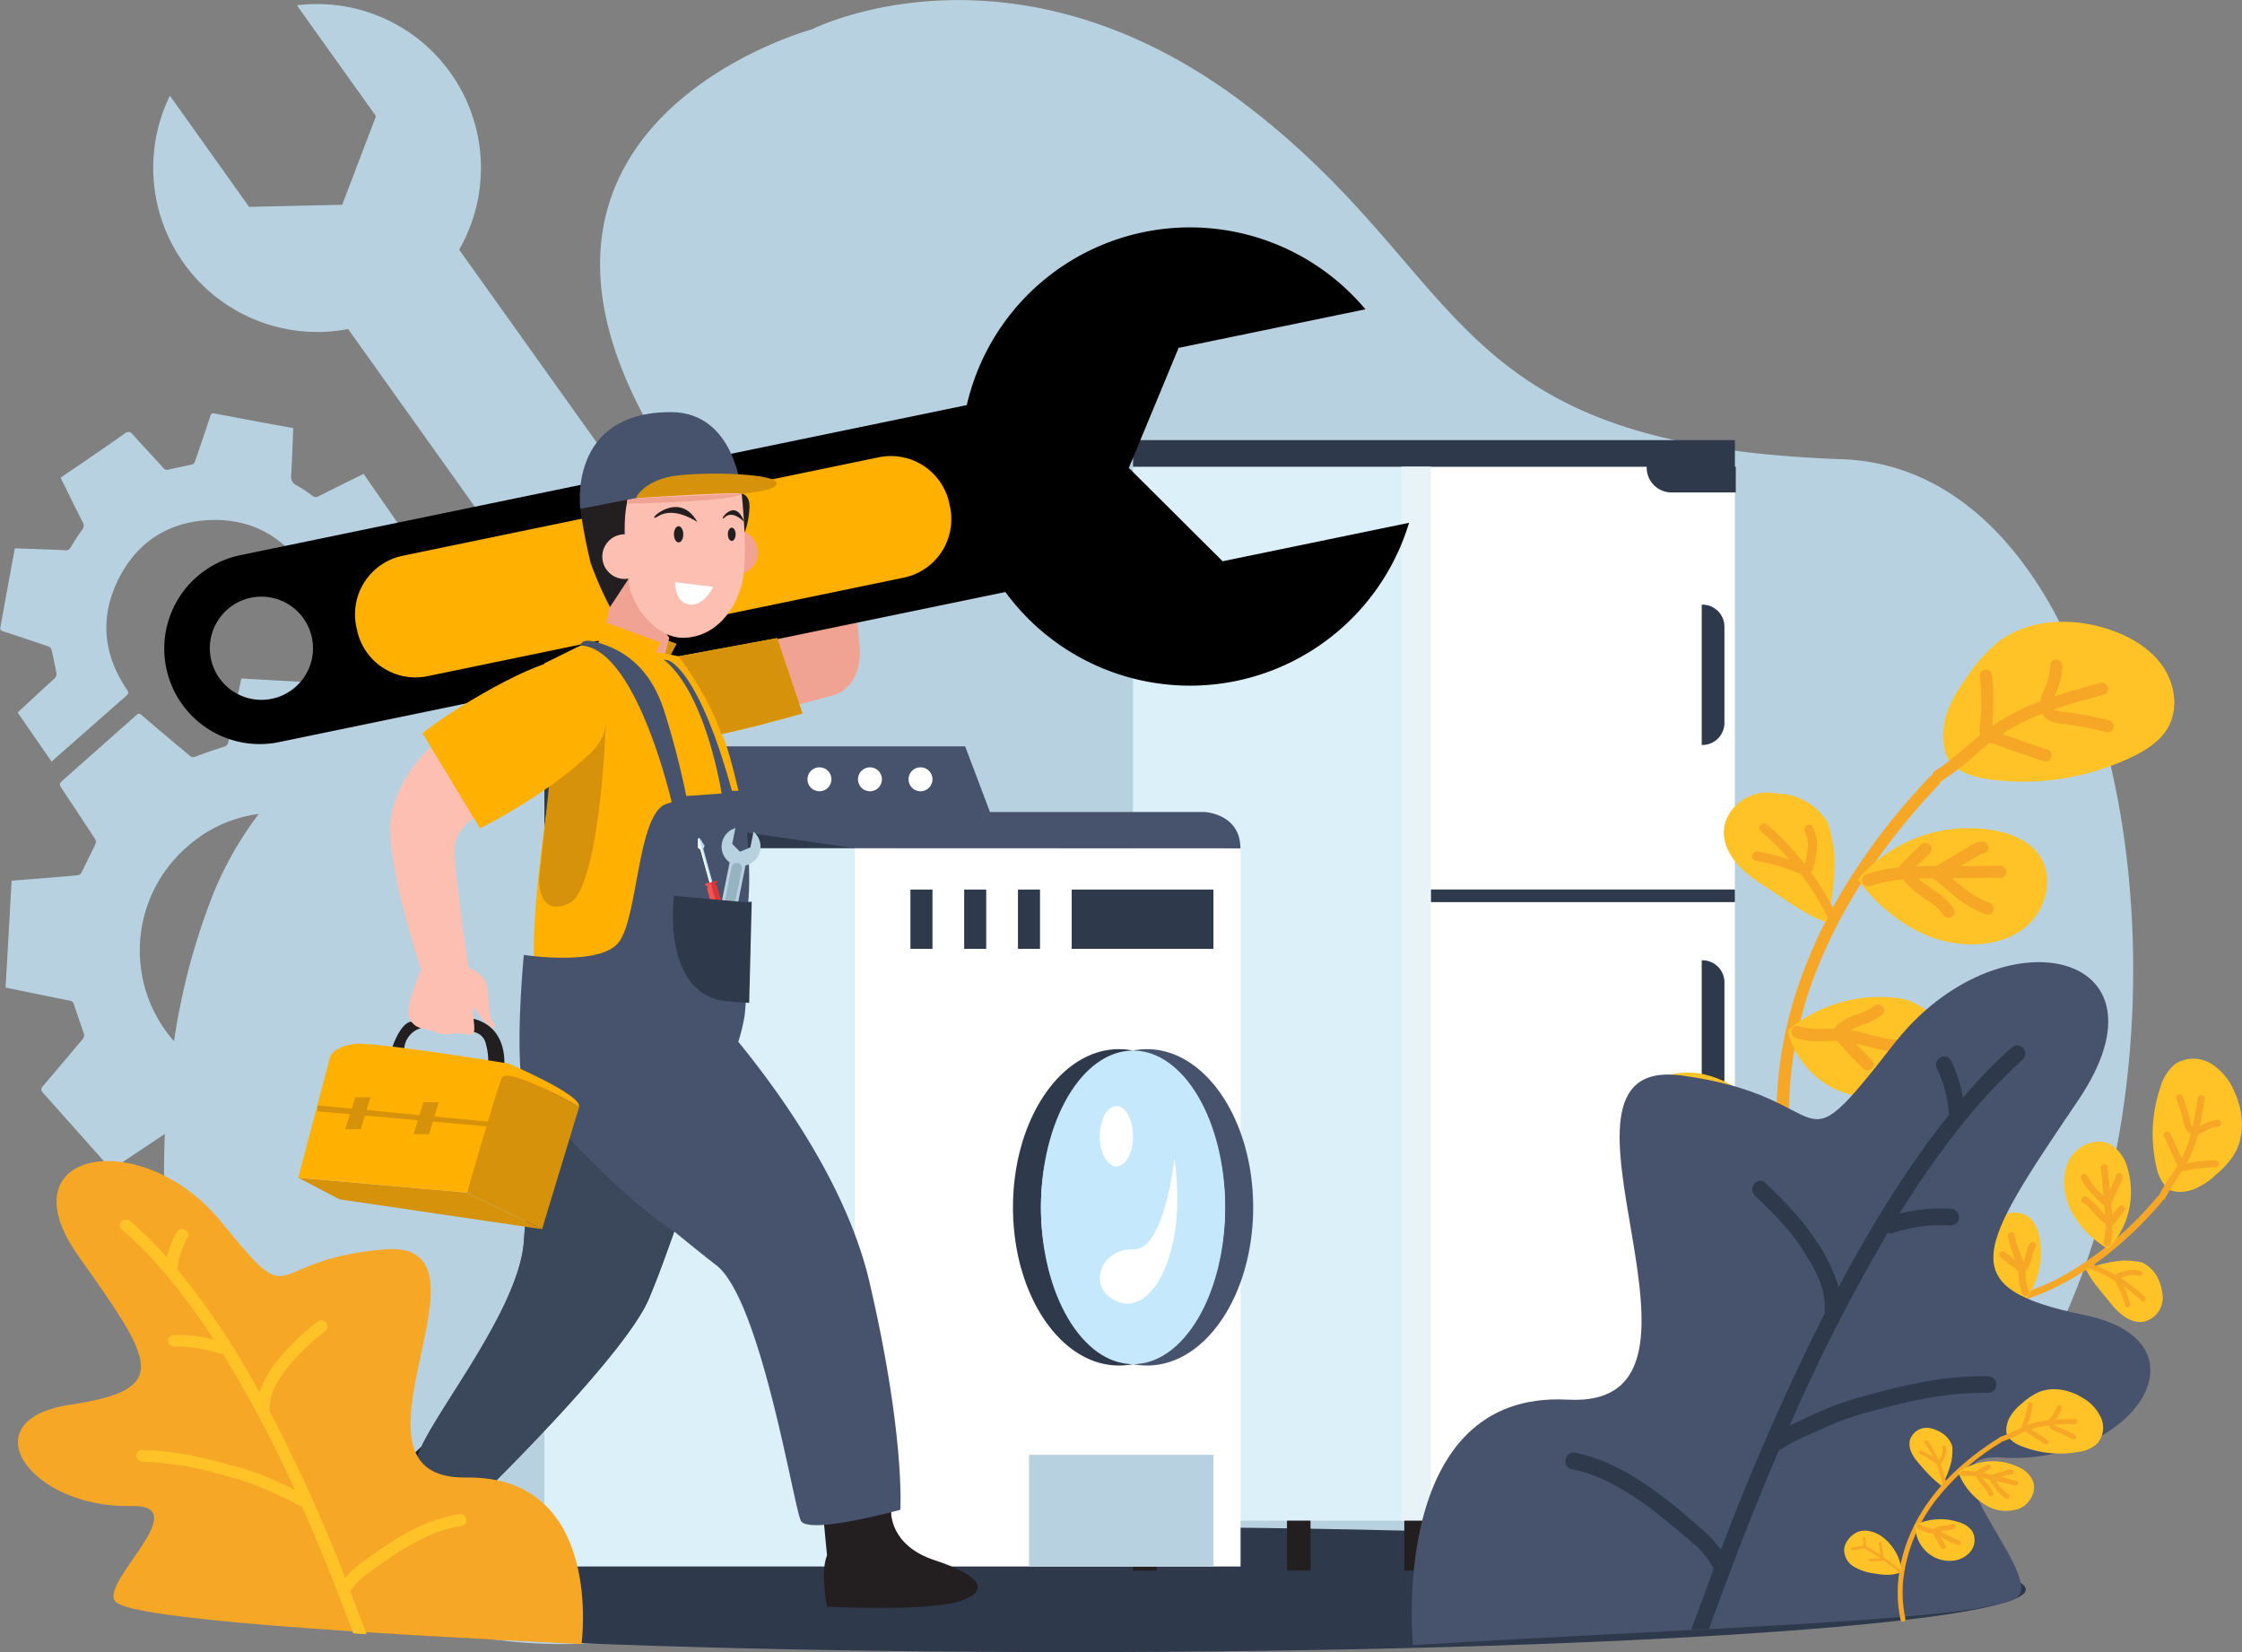 <svg xmlns="http://www.w3.org/2000/svg" id="OBJECTS" viewBox="0 0 478.06 352.25"><rect x="0" y="0" width="478.06" height="352.25" fill="#808080" stroke="none"/><defs><style>.cls-1{fill:#b8d1e0}.cls-2{fill:#2e394c}.cls-3{fill:#fff}.cls-4{fill:#dcf0f9}.cls-6{fill:#231f20}.cls-7{fill:#47536d}.cls-9{fill:#f1a393}.cls-10{fill:#ffb000}.cls-11{fill:#d6920b}.cls-12{fill:#fdbfb1}.cls-13{fill:#f7a726}.cls-19{fill:#ffc327}</style></defs><path class="cls-1" d="M392.7 97.91c-85.25-3-78.47-38.41-126.94-75.48-49.75-38-92.65-16.17-92.65-16.17s-77.57 21-29.37 93.2c6.2 9.29 6.1 15.67 1.93 20.72L97.9 53.23a34.95 34.95 0 0 0-34.6-52.1l16.87 23.64-7.2 18.89-19.92.45v-.09L36.23 20.4a35 35 0 0 0 38 49.76l45.64 64-1.79.68-3.42-.61c-.24.74-.48 1.45-.72 2.17-3.81 1.44-7.77 3-11.79 4.61l-3-3.25-9.81 6.82 2.1-11.38c-3.45-1.15-6.82-2.26-10.17-3.42a1.34 1.34 0 0 1-.8-.76c-.42-1.65-.77-3.32-1.09-5a1.18 1.18 0 0 1 .26-.91c2.06-1.93 4.14-3.84 6.22-5.74.61-.56 1.24-1.1 1.86-1.65l-10.19-14.68c-3.3 1.63-6.51 3.2-9.69 4.82a1 1 0 0 1-1.14-.09 30 30 0 0 0-3.41-2.26 2 2 0 0 1-1.2-2.24c.2-3.31.3-6.64.43-10-5.64-1-11.24-2.07-16.84-3.12-.51-.09-.67.08-.83.53q-1.62 4.94-3.32 9.84a.87.87 0 0 1-.53.5c-1.65.39-3.33.7-5 1.1a1 1 0 0 1-1.15-.33c-2.16-2.38-4.37-4.71-6.51-7.11-.6-.68-1-.76-1.78-.23-3 2.16-6.14 4.27-9.22 6.39l-4.41 3c.12.27.21.47.31.66 1.46 2.95 2.9 5.91 4.4 8.84a1.37 1.37 0 0 1-.14 1.64 56 56 0 0 0-2.47 3.78 1 1 0 0 1-1.07.57c-1.78-.1-3.57-.16-5.36-.23l-5.41-.19c-.05.19-.08.29-.1.4q-1.52 8.2-3 16.39c-.12.6.12.76.62.92q4.86 1.59 9.69 3.24a1.08 1.08 0 0 1 .58.66c.39 1.66.75 3.32 1.06 5a1.28 1.28 0 0 1-.28 1c-.75.76-1.57 1.44-2.35 2.16-1.87 1.72-3.72 3.45-5.65 5.24L11 162.38l3.53-3.12q6.19-5.46 12.39-10.9c.5-.44.55-.72.16-1.29-5.28-7.81-5.87-16-1.45-24.31 4.06-7.56 10.73-11.59 19.32-11.88s15.53 3.5 20.25 10.77a21.85 21.85 0 0 1 3 16.64c-.16.83-.37 1.66-.55 2.48l10.81.72c.25 2.94.5 5.8.74 8.72l3.41.14q-3.88 2.22-7.64 4.76c-.05-.67-.1-1.34-.16-2-.19-2.39-.4-4.78-.61-7.18l-22.73-1.26c0 .08-.07.23-.11.4-.89 4.38-1.8 8.75-2.68 13.14a1.12 1.12 0 0 1-.89 1q-3.11 1-6.17 2.12a1 1 0 0 1-1.18-.22q-5.22-4.34-10.34-8.72c-.37-.31-.59-.25-.92 0L13.7 166.1c-1.2 1.07-1.18 1.05-.3 2.37q3.48 5.22 6.9 10.48a1.17 1.17 0 0 1 .08.95c-1 2.08-2 4.13-3 6.17a1.16 1.16 0 0 1-.78.55c-2.86.27-5.73.5-8.6.73l-5.52.43c-.43 7.64-.86 15.19-1.29 22.78a3 3 0 0 0 .35.08q6.65 1.36 13.3 2.71a1.06 1.06 0 0 1 .94.86c.68 2.09 1.44 4.16 2.12 6.25a1.24 1.24 0 0 1-.2 1q-4.18 5-8.45 10c-.53.61-.64 1 0 1.64 4 4.46 8 9 12 13.46.81.92 1.62 1.84 2.47 2.79.39-.24.75-.45 1.09-.68l10.34-6.9C32.7 298.36 56.7 364.4 146.17 348c85.84-15.74 115.54-12 224.67-14.72S477.97 100.91 392.7 97.91M36.54 221.35a29.28 29.28 0 0 1 3.28-40.73 28.35 28.35 0 0 1 15.36-7.07 74.4 74.4 0 0 0-9.59 16.73 141.5 141.5 0 0 0-8.48 31.73Z"/><path class="cls-2" d="M431.97 338.89c0 7.38-91.19 13.36-203.69 13.36s-203.7-6-203.7-13.36 91.2-13.37 203.7-13.37 203.69 5.99 203.69 13.37"/><path class="cls-3" d="M298.78 99.51h71.15v224.72h-71.15z"/><path class="cls-4" d="M241.6 99.51h57.18v224.72H241.6z"/><path class="cls-2" d="M351.12 99.51h19V105h-13.7a5.3 5.3 0 0 1-5.3-5.3zM241.6 93.84h128.33v5.67H241.6z"/><path style="fill:#e7f3f7" d="M298.78 99.51h6.35v224.72h-6.35z"/><path class="cls-2" d="M305.13 189.66h64.8v2.69h-64.8zm57.68-60.74h.19a4.7 4.7 0 0 1 4.7 4.7v20.52a4.7 4.7 0 0 1-4.7 4.7h-.14v-29.92zm0 75.83h.19a4.7 4.7 0 0 1 4.7 4.7V230a4.7 4.7 0 0 1-4.7 4.7h-.14v-29.95z"/><path class="cls-6" d="M241.6 324.23h5.02v10.64h-5.02zm32.82 0h5.02v10.64h-5.02zm25.02 0h5.02v10.64h-5.02zm63.28 0h5.02v10.64h-5.02z"/><path class="cls-3" d="M182.22 180.85h82.31V334h-82.31z"/><path class="cls-4" d="M116.08 180.85h66.14V334h-66.14z"/><path class="cls-2" d="M116.08 180.85V159.1l11.51 14.4h50.11s4.52 2.65 4.52 7.35Z"/><path class="cls-7" d="m182.22 180.85-55.18-8-11-13.71h89.76l5.29 14h45.85s7.55.39 7.55 7.74"/><path class="cls-2" d="M221.96 257.43c0-17.13 8.56-31.27 19.64-33.43a15.4 15.4 0 0 0-3-.3c-12.48 0-22.6 15.1-22.6 33.73s10.12 33.72 22.6 33.72a15.4 15.4 0 0 0 3-.29c-11.08-2.17-19.64-16.31-19.64-33.43"/><path class="cls-7" d="M244.56 223.7a15.4 15.4 0 0 0-3 .3c11.08 2.16 19.64 16.3 19.64 33.43s-8.5 31.26-19.6 33.43a15.4 15.4 0 0 0 3 .29c12.49 0 22.61-15.1 22.61-33.72s-10.16-33.73-22.65-33.73"/><ellipse cx="241.6" cy="257.43" rx="19.64" ry="33.43" style="fill:#c5e8fc"/><path class="cls-3" d="M250.42 246.99s-2.06 19.7-8.82 19.4-10.29 8.23-3.23 11.17 14.94-10 12.05-30.57m-8.82-4.73c0 3.55-1.59 6.44-3.55 6.44s-3.55-2.89-3.55-6.44 1.59-6.44 3.55-6.44 3.55 2.88 3.55 6.44"/><path class="cls-2" d="M194.13 189.67h4.7v12.64h-4.7zm11.46 0h4.7v12.64h-4.7zm11.47 0h4.7v12.64h-4.7zm11.46 0h30.22v12.64h-30.22z"/><path class="cls-3" d="M198.83 166.15a2.55 2.55 0 1 1-2.54-2.54 2.55 2.55 0 0 1 2.54 2.54m-10.78 0a2.55 2.55 0 1 1-2.54-2.54 2.55 2.55 0 0 1 2.54 2.54m-10.77 0a2.55 2.55 0 1 1-2.55-2.54 2.55 2.55 0 0 1 2.55 2.54m-40.02 0a2.55 2.55 0 1 1-2.54-2.54 2.55 2.55 0 0 1 2.54 2.54"/><path class="cls-1" d="M219.41 310.19h39.34V334h-39.34z"/><path class="cls-9" d="M168.7 123.32s2 12 .82 12.06c-3.13.19-19.39 6.31-19.39 6.31l4.92 12.63 23-6.18s6-1.62 5.21-10.58-2.24-19.79-2.24-19.79Z"/><path d="M263.55 145.2a48.83 48.83 0 0 0 36.9-33.73l-39.75 8.2-20-19.9 10.66-25.71.12.08 39.67-8.19a48.82 48.82 0 0 0-85 20.42l-154.89 32a20.35 20.35 0 1 0 8.23 39.86l154.89-32a48.81 48.81 0 0 0 49.17 18.97m-218.58-4.75a11 11 0 1 1 13 8.54 11 11 0 0 1-13-8.54"/><path class="cls-10" d="m76.12 134.31-.16-.76a12.74 12.74 0 0 1 9.9-15.05l101.53-21a12.74 12.74 0 0 1 15.05 9.9l.16.77a12.74 12.74 0 0 1-9.9 15l-101.53 21a12.74 12.74 0 0 1-15.05-9.86"/><path class="cls-11" d="M131.04 138.25v-5.81l13.24 4.82-1.87 3.55z"/><path class="cls-9" d="m142.71 135.99-1.18 4.7-13.09-2.41 1.63-9.83 3.95-5.02z"/><path class="cls-6" d="M139.04 106.11s-3.05 6.2-2.78 11.62-2.24 5.7-2.24 5.7l-3.95 6a75 75 0 0 1-4.13-9.42 113 113 0 0 1-2.2-11.51s3.26-13.17 15.3-14.06 14.18 8.88 14.18 8.88l4.93 1.93s2 .23 1.62 3.55a17.2 17.2 0 0 1-.94 4.61s-9.91-10.89-19.79-7.3"/><path class="cls-9" d="M161.6 117.77a4.76 4.76 0 1 1-4.75-4.76 4.75 4.75 0 0 1 4.75 4.76"/><path class="cls-12" d="M158.15 105.25s1.52 13.86 0 19.43-5.56 11-12.11 11.3-11.57-7.53-11.93-11.66-2.69-18.17 1.88-21.2 22.16 2.13 22.16 2.13"/><path class="cls-9" d="M133.7 107.34h2s21.21-.42 22.44-2.09l-22.57 1-1.91.36Z"/><path class="cls-12" d="M137.95 118.68a4.76 4.76 0 1 1-4.75-4.76 4.75 4.75 0 0 1 4.75 4.76"/><path class="cls-7" d="M141.28 105.22c-4.41.64-17.54 3.28-17.54 3.28s-2.82-20.65 19.31-20.63c13.91 0 15.1 17.38 15.1 17.38s-6.21-1.56-16.87-.03"/><path class="cls-3" d="m152.09 125.13-8.11-1s-.27 4.13 2.87 4.75 5.24-3.75 5.24-3.75"/><path class="cls-6" d="M148.7 111.31s-4.84-3.41-8.34-1.26 4.16-6.28 8.34 1.26m10 0s-2.42-2.67-4.17-1 2.04-4.91 4.17 1m-13 2.61c0 1-.45 1.73-1 1.73s-1-.77-1-1.73.46-1.72 1-1.72 1 .77 1 1.72m11.16 0c0 .78-.37 1.42-.83 1.42s-.83-.64-.83-1.42.37-1.41.83-1.41.83.63.83 1.41"/><path class="cls-11" d="M135.58 106.2s1.72-4.05 9.14-4.85 20.17-.27 20.88 1.52-7.45 2.38-7.45 2.38-.38-.48-22.57.95"/><path class="cls-6" d="M190.03 322.37s-.37 7.13 9.26 10.29 12.35 6.67 5 8.83-27.95 1.09-27.95 1.09-1.5-7.19 0-10.95l-.7-7.39Zm-87.63-3.6s-6.46 4.66-2.48 15.23 2.82 15.4-4.17 10.53-20.47-23.54-20.47-23.54 5.2-6.32 9.49-7.67l6-5.77Z"/><path class="cls-10" d="M117.05 169.58s-4.84 31.11-2.69 38.84 43.34 10.42 43.34 10.42 3.77-33.11 0-49.26-4.31-12.92-4.31-12.92l7.72-1.84 10-2.69-5.38-16.08-21 3.88-5.66-1.06-11.85-1.89-3.48.67-7.69 3.8Z"/><path class="cls-10" d="M127.65 138v-5.82l13.24 4.83-1.87 3.55z"/><path class="cls-7" d="M185.43 273.49c-4.62-19.93-18.14-39.28-28-51.36a43 43 0 0 0 1.33-5.47c.81-6.6.4-21.4.4-21.4 1.75-9.56-.94-26.65-.94-26.65h-2.15c-7.37-26.66-13.7-27.84-13.7-27.84l-.89-.16c9.13 7.22 12.39 28.58 12.39 28.58l-7.54.54a173 173 0 0 0-4.63-17.9c-3.41-11-10.48-13.69-14.24-14.83s-3.62.65-3.62.65c11.84.45 19.38 33.38 19.38 33.38l-1.52.53c-5.93 3-5.66 24.77-10 29.62s-20 2.42-20 2.42-2.08 21.27 0 29.61 1.15 15.62 0 31.5-22.6 40.56-22.87 47 12.58 8.34 12.58 8.34 31.93-30.91 37-43.25c1.09-2.65 3.06-7.9 5.35-14.23 3.19 2.62 6.35 5.17 9 7.22 9.48 7.36 16.46 51.33 18 54.44s21.21-2.32 21.21-2.32 1.08-15.57-6.54-48.42"/><path class="cls-11" d="m161.11 154.82 10-2.69-5.38-16.08-21 3.88s6.44 8.55 9.08 16.61Z"/><path class="cls-13" d="M153.94 156.71a4.8 4.8 0 0 0 .52 1.1 7 7 0 0 0-.52-1.1"/><path class="cls-11" d="M129.18 154.32s-1.16 35.3-7.93 38.35-6.28-5.45-6.28-5.45l2.09-19.45Z"/><path d="M152.09 352.82c-6.85-3.85-25-21.15-32.55-32a22 22 0 0 0 .47 2.59c2.07 8.35 1.15 15.62 0 31.5s-22.6 40.56-22.87 47 12.58 8.34 12.58 8.34 31.93-30.91 37-43.25c1.41-3.33 2.28-5.5 5.37-14.18" transform="translate(-8.3 -90.23)" style="fill:#3b475b"/><path style="fill:#b8e0f4" d="m148.83 180.74.54.45 1.95 7.09.61-.17-1.96-7.1.27-.67-1.04-1.66-.36.1z"/><path class="cls-3" d="m149.37 181.19 1.95 7.09.32-.09-2.61-9.46-.19.05-.01 1.96z"/><path d="m161 278.05-2.16.59a.23.23 0 0 0-.16.28.23.23 0 0 0 .28.16l.19-.05.09.35a.56.56 0 0 0-.11.49l2.05 7.43a.55.55 0 0 0 .68.38l1-.28a.55.55 0 0 0 .39-.68l-2-7.43a.55.55 0 0 0-.34-.37l-.1-.34.32-.09a.23.23 0 0 0 .16-.28.22.22 0 0 0-.29-.16" transform="translate(-8.3 -90.23)" style="fill:#d63837"/><path d="m159.82 278.37-1 .27a.23.23 0 0 0-.16.28.23.23 0 0 0 .28.16l.19-.05.09.35a.56.56 0 0 0-.11.49l2.05 7.43a.55.55 0 0 0 .68.38l.49-.13Z" transform="translate(-8.3 -90.23)" style="fill:#f75252"/><path class="cls-1" d="M162.08 181.33a4.12 4.12 0 0 0-1.41-4l-.68 3.37-2.21.9-1.65-1.68.67-3.36a4.14 4.14 0 0 0-1.22 7.31l-2.64 13.14a1.724 1.724 0 1 0 3.38.68l2.64-13.14a4.15 4.15 0 0 0 3.12-3.22m-7.62 16.9a.93.93 0 1 1 1.1-.73.92.92 0 0 1-1.1.73"/><path d="M163.32 285.83h-.07a1.08 1.08 0 0 1-.84-1.28l1.89-9.45a1.09 1.09 0 0 1 1.28-.85h.06a1.08 1.08 0 0 1 .85 1.27l-1.9 9.45a1.08 1.08 0 0 1-1.27.86" transform="translate(-8.3 -90.23)" style="fill:#95b3c1"/><path class="cls-2" d="m160.29 192.26-.54 21.57-3.83-.27C140.8 212.96 143.7 191 143.7 191l15 1.35Z"/><path class="cls-6" d="M100.05 220.02a3.22 3.22 0 0 1 3.57 2.66 12.3 12.3 0 0 1 .4 4.78l3.39 1s1.73-9.57-7-11.37-.36 2.93-.36 2.93"/><path class="cls-11" d="m99.58 254.29 16 7.79 7.93-26.11-14.65-7.73-3.67 1s-1.24 7.7-1.44 8.65-4.17 16.4-4.17 16.4"/><path class="cls-11" d="m115.56 262.08-43.17-6.36-8.78-4.6 35.97 3.17z"/><path class="cls-10" d="M123.48 235.97s-15.34-8.78-16.49-6.1-7.41 24.42-7.41 24.42l-36-3.17 6.86-25.94s.91-2.16 5.25-2.61 32.74 4.2 32.74 4.2 15.51 6.56 15.05 9.2"/><path class="cls-11" d="m67.69 235.69 36.34 3.45-.31 1.02-36.03-3.21z"/><path class="cls-11" d="m78.99 233.95-2.06 6.81h-3.32l2.15-6.81zm14.56 1.06-2.06 6.81h-3.32l2.15-6.81z"/><path class="cls-6" d="M89.76 219.21a4.94 4.94 0 0 0-3.56 4.26l-2.5-.31s1.68-5.08 4-5.32Z"/><path class="cls-12" d="M101.84 173.97s-5.08 2.41-4.93 7.54c.19 6.61 3 24.8 3 24.8s3 1.13 3.77 3.38.23 6.94 1.49 8.4-.37 1.21-1.68-.07-2.39-3.56-2.64-2.94.74 4.83 0 5.34-3.35-.38-4.07-.1a6.5 6.5 0 0 1-4-.25 16.4 16.4 0 0 0-3-.86 3.51 3.51 0 0 1-2.61-2.62c-.75-2.12 2.61-9.87 2.61-9.87s-7.62-22.69-6.44-32 8.56-15.44 8.56-15.44Z"/><path class="cls-10" d="M120.99 140.77s14.38 10.76 5 19.72c-9.62 9.24-23.65 16.13-23.65 16.13L90.1 156.35c5.07-4.32 25.13-16.58 30.89-15.58"/><path class="cls-13" d="M123.99 350.55s5-35.93-24.64-35.52 9.19-50.85-17.4-48.64-18.14 14.53-34.84-5.93-46.56-15.5-30.41 7.31 20 28.46-1.74 31.74-8.57 22.12 13.1 21.6c14-.35-7.49 16.83-3.31 20.51s52.43 6.66 99.24 8.93"/><path class="cls-19" d="M97.94 322.85c-8 1.17-14.92 6-21.13 10.59a18.3 18.3 0 0 0-3.2 2.93 349 349 0 0 0-16.18-35.6.9.9 0 0 0 .07-.36c-.16-3.48 2-6.51 4.12-9.2a47.5 47.5 0 0 1 7.81-7.44c1.27-1.1-.45-3-1.73-1.94a50.3 50.3 0 0 0-8.39 8.09 23 23 0 0 0-4 6.92 165.4 165.4 0 0 0-17.46-26.13c.06-.62.14-1.24.26-1.85 0-.27.06-.31.14-.63s.17-.62.26-.93a16 16 0 0 1 .63-1.7c.13-.3.26-.6.41-.89.06-.13.13-.25.19-.37l.07-.13a1.3 1.3 0 0 1 .11-.2 1.23 1.23 0 0 0-.34-1.73 1.4 1.4 0 0 0-1.84.31 20 20 0 0 0-2.14 5.5 81 81 0 0 0-7.84-7.73 1.37 1.37 0 0 0-1.86.08 1.18 1.18 0 0 0 .1 1.74c5.36 4.56 12.06 11.84 19.61 23.45a30 30 0 0 0-8.39-1 1.32 1.32 0 0 0-1.4 1.14 1.29 1.29 0 0 0 1.22 1.34 27.9 27.9 0 0 1 9.52 1.43 1.36 1.36 0 0 0 .89 0 258 258 0 0 1 15.38 29.07l-1.41-.66c-1.76-.82-3.54-1.61-5.34-2.35a56 56 0 0 0-5.7-1.87c-3.09-.89-6.2-1.7-9.36-2.33a57 57 0 0 0-10.56-1.23 1.31 1.31 0 0 0-1.41 1.13 1.27 1.27 0 0 0 1.22 1.33 70 70 0 0 1 18 3.09 63 63 0 0 1 6.32 2c1.71.68 3.39 1.43 5.06 2.19a29.5 29.5 0 0 1 4.38 2.22 1.3 1.3 0 0 0 .41.18c3.27 7.37 6.6 15.54 10 24.62a12 12 0 0 1 .8 2.12c0 .26.7.25 1.52.32h.41c.73 0 1.23.15.92-.19-.1-.12-.09-.3-.18-.43-.13-.32-.53-1.37-1-2.58q-1.09-3-2.21-5.83l.08-.12a11.6 11.6 0 0 1 3.48-3.61c1.48-1.12 3-2.18 4.56-3.23a50.8 50.8 0 0 1 9.55-5.36 25.6 25.6 0 0 1 6.06-1.65c1.7-.33 1.18-2.76-.49-2.52m-21 24.24"/><path class="cls-13" d="M413.42 167.29c-10.4 11-19.38 23.53-25.24 37.56a83.24 83.24 0 0 0-6.29 41.17 65.3 65.3 0 0 0 6.45 22.08 1.33 1.33 0 0 1-.42 1.78 1.29 1.29 0 0 1-1.78-.42 68.6 68.6 0 0 1-6.44-20.31 79 79 0 0 1-.3-21.23 87.6 87.6 0 0 1 5.3-21.21 109.7 109.7 0 0 1 10.55-20.63 142 142 0 0 1 14.35-18.46c.65-.71 1.3-1.42 2-2.12a1.3 1.3 0 0 1 1.87 1.79Z"/><path class="cls-19" d="M416.42 163.24c2.47 2 5.75 2.74 8.93 3.09a54.2 54.2 0 0 0 28.75-4.69c3.25-1.51 6.49-3.48 8.23-6.61 2.26-4.09 1.39-9.42-1.34-13.21s-7-6.21-11.44-7.67c-7.84-2.58-17.1-2.25-23.62 2.82a34.3 34.3 0 0 0-6.71 7.64c-1.88 2.69-3.7 5.52-4.44 8.71s-.68 7.6 1.64 9.92m-36.13 81.8c-2.22-8.58-12-16.69-20.91-16.32a11.8 11.8 0 0 0-5.23 1.28 11.23 11.23 0 0 0-4.62 5.39 10.3 10.3 0 0 0-1 5.25c.39 3.63 3.45 6.53 6.87 7.79s7.18 1.17 10.82 1c5.01-.31 10.42-.96 14.07-4.39"/><path class="cls-13" d="m352.44 239.17 4.92-2a.67.67 0 0 1 .4-.6 10 10 0 0 0-.24-1.09 9.2 9.2 0 0 0-.9-2.15c-.41-.73.69-1.41 1.1-.68a10.6 10.6 0 0 1 1.07 2.58 10 10 0 0 1 .27 1.36v.21q4.35 1.14 8.59 2.63-1.23-2.88-2.47-5.76c-.32-.76.92-1.13 1.24-.38l1.65 3.86c.27.61.53 1.22.79 1.83.14.33.34.69.5 1.06q5.15 1.9 10.09 4.3c.74.36.12 1.49-.63 1.13q-4.56-2.22-9.32-4c-.39.77-1.73.94-2.46 1.16l-4 1.2a.65.65 0 0 1-.38-1.24l3.42-1 1.71-.51.3-.09c-3.12-1.13-6.3-2.11-9.51-2.94a6.8 6.8 0 0 1-1.3.56l-1.45.6-3.06 1.24a.63.63 0 0 1-.8-.43.65.65 0 0 1 .47-.85"/><path class="cls-19" d="M381.24 219.69a30.23 30.23 0 0 1 22.13-7 12.55 12.55 0 0 1 7.11 2.53c2.84 2.44 3.56 6.81 2.19 10.3a13.46 13.46 0 0 1-8.05 7.35 17.48 17.48 0 0 1-14.46-1.24c-4.33-2.49-8.03-7.03-8.92-11.94"/><path class="cls-13" d="M383.57 218.77a12.8 12.8 0 0 0 5.22.58h2.35a2.9 2.9 0 0 1 .6-.78 12 12 0 0 1 4.09-2.26 13.1 13.1 0 0 0 3.7-1.74 1.34 1.34 0 0 1 1.83-.05 1.31 1.31 0 0 1 0 1.84 13.3 13.3 0 0 1-3.72 2 23 23 0 0 0-3 1.27c3.47.62 6.81 2 10.36 2.11 1.66 0 1.76 2.62.09 2.59-3.25-.07-6.3-1.13-9.42-1.85q1.71 1.86 3.53 3.6a1.3 1.3 0 0 1-1.79 1.87c-1.42-1.36-2.8-2.78-4.13-4.24-.52-.58-1.07-1.17-1.58-1.78-2.94-.06-5.94.44-8.74-.63a1.34 1.34 0 0 1-1-1.56 1.3 1.3 0 0 1 1.61-.97"/><path class="cls-19" d="M389.42 196.64a47.4 47.4 0 0 0 1.74-14.23 34.5 34.5 0 0 0-1.42-7 12.75 12.75 0 0 0-6-5.16c-2-1-4.1-1-6.27-1.23-4.82-.46-9.79 3.49-9.89 8.32s4.14 8.74 8.29 11.36 8.83 6.28 13.55 7.94"/><path class="cls-13" d="M374.79 181.57a40 40 0 0 1 5.32 1.25c.49.15 1 .31 1.45.48a57 57 0 0 0-6.1-6.06c-.95-.81.4-2.21 1.35-1.4a59 59 0 0 1 8.05 8.39 9 9 0 0 1 .21-.91 18 18 0 0 0 .35-2.08 6.8 6.8 0 0 0-.57-3.93c-.59-1.1 1.06-2.12 1.65-1a8.6 8.6 0 0 1 .86 5 23 23 0 0 1-.44 2.7 3.45 3.45 0 0 1-.8 1.93 58.6 58.6 0 0 1 5.67 9.52 1 1 0 0 1-.32 1.34 1 1 0 0 1-1.33-.32 58 58 0 0 0-6.18-10.17l-.37-.11c-1-.35-2-.79-3-1.13a41 41 0 0 0-6.28-1.55c-1.2-.26-.75-2.15.48-1.95"/><path class="cls-19" d="M396.13 187.52a31 31 0 0 1 29.41-10.4c3.51.71 7.08 2.19 9.18 5.08 3.45 4.74 1.57 12-3 15.61s-11 4.2-16.73 2.94c-7.36-1.61-14.44-7.12-18.85-13.23"/><path class="cls-13" d="M397.93 186.42a29.8 29.8 0 0 1 7-1.47 3 3 0 0 1 .42-.63c1.33-1.48 2.85-2.83 4.26-4.24 1.18-1.17 3.06.61 1.88 1.79l-2.27 2.25-.6.6 2.73-.06h1.51l4.61-2.73 2.53-1.5a4.43 4.43 0 0 1 2.94-1 1.3 1.3 0 0 1 1 1.56 1.28 1.28 0 0 1-1.36 1l-.3.17-.53.31-1.16.69-2.32 1.38-.18.11 8.38-.06c1.67 0 1.77 2.58.1 2.59l-10.34.07c2.4 2.07 4.85 4.16 7.86 5.19a1.32 1.32 0 0 1 1 1.56 1.3 1.3 0 0 1-1.55 1c-4.42-1.51-7.69-4.82-11.25-7.68h-3.19a4 4 0 0 0 .29.28 20 20 0 0 0 2.46 1.87 14.7 14.7 0 0 1 4.74 4.25 1.293 1.293 0 0 1-2.2 1.36 10.1 10.1 0 0 0-3.15-2.92 28 28 0 0 1-4.09-3.11 20 20 0 0 1-1.39-1.53 28.2 28.2 0 0 0-6.91 1.4c-1.74.53-2.49-1.95-.92-2.5m14.61-22.03c3.52-2.16 6.49-5.05 9.68-7.64a5.9 5.9 0 0 1 0-2.22c.11-1.14.18-2.29.21-3.43a55 55 0 0 0-.24-6.88 1.3 1.3 0 1 1 2.59-.09 57 57 0 0 1 .26 6.26c0 1-.07 2-.15 3.07q0 .67-.12 1.35l.31-.22a48 48 0 0 1 10-5.06 5.8 5.8 0 0 1 .28-1.23c.36-1 .89-2 1.21-3a12.7 12.7 0 0 0 .6-3.34 1.33 1.33 0 0 1 1.25-1.34 1.32 1.32 0 0 1 1.34 1.25 16.3 16.3 0 0 1-1.42 6l-.28.62 1.29-.43c2.81-.9 5.66-1.67 8.51-2.45 1.61-.43 2.37 2 .76 2.48-3.56 1-7.12 1.94-10.6 3.15a1.3 1.3 0 0 0 .31.18 9.6 9.6 0 0 0 2.55.44c1 .13 2 .28 3 .46q3 .53 5.95 1.32a1.3 1.3 0 0 1-.6 2.52 66 66 0 0 0-6.7-1.45c-1.07-.17-2.14-.31-3.21-.45a6 6 0 0 1-2.62-.79 3.5 3.5 0 0 1-1.2-1.31c-.55.21-1.09.43-1.63.66a43 43 0 0 0-6.7 3.51l-.23.16 3.22 1.15 6.27 2.13a1.34 1.34 0 0 1 1 1.56 1.3 1.3 0 0 1-1.56 1l-6.75-2.29-3.42-1.22c-.44-.15-.93-.28-1.42-.43-1.09.86-2.15 1.75-3.21 2.66a57.5 57.5 0 0 1-7.19 5.54 1.29 1.29 0 0 1-1.34-2.2m47.39 90.87a71.9 71.9 0 0 1-19.72 16.58 47.3 47.3 0 0 1-22.93 6.08 37.3 37.3 0 0 1-12.89-2.3.76.76 0 0 0-1 .35.74.74 0 0 0 .35 1 39 39 0 0 0 11.89 2.4 45 45 0 0 0 12-1.13 49.5 49.5 0 0 0 11.69-4.28 62.4 62.4 0 0 0 11-7.23 82 82 0 0 0 9.58-9.25l1.08-1.25a.74.74 0 0 0-1.13-.95Z"/><path class="cls-19" d="M462.04 253.31a9.57 9.57 0 0 1-2.3-4.86 30.9 30.9 0 0 1 .9-16.57 9.9 9.9 0 0 1 3.24-5.06 7.24 7.24 0 0 1 7.56-.05 12.75 12.75 0 0 1 5 6c2 4.28 2.32 9.54-.15 13.54a19.4 19.4 0 0 1-3.92 4.27 14.5 14.5 0 0 1-4.65 3c-1.73.67-4.23.9-5.68-.27m-44.1 25.46c5 .74 10.18 5.81 10.52 10.85a6.7 6.7 0 0 1-.41 3 6.4 6.4 0 0 1-2.77 2.94 5.87 5.87 0 0 1-2.91.89 5.73 5.73 0 0 1-4.83-3.41 15.5 15.5 0 0 1-1.21-6.07c-.15-2.82-.11-5.92 1.61-8.2"/><path class="cls-13" d="M422.97 294.18c.27-1 .55-1.94.83-2.91a.39.39 0 0 0 .32-.27c.21 0 .42 0 .63.07a5.2 5.2 0 0 1 1.28.38c.43.19.75-.48.31-.67a6.2 6.2 0 0 0-1.52-.44 5 5 0 0 0-.79-.07h-.12q-.91-2.4-2-4.71l3.41 1c.45.14.58-.59.13-.73l-2.28-.7-1.09-.33-.62-.22q-1.39-2.79-3.05-5.45c-.25-.4-.86 0-.61.43q1.55 2.45 2.83 5c-.4.27-.42 1-.5 1.46-.14.78-.29 1.56-.44 2.34a.37.37 0 0 0 .73.13l.37-2c.07-.34.13-.67.19-1v-.18q1.24 2.55 2.25 5.21a3.7 3.7 0 0 0-.24.76l-.25.86c-.17.61-.35 1.21-.52 1.81a.38.38 0 0 0 .29.43.38.38 0 0 0 .46-.2"/><path class="cls-19" d="M432.23 276.68a17.2 17.2 0 0 0 2.61-13 7.2 7.2 0 0 0-1.86-3.88 5.34 5.34 0 0 0-6-.61 7.67 7.67 0 0 0-3.67 5 10 10 0 0 0 1.59 8.11 10.47 10.47 0 0 0 7.33 4.38"/><path class="cls-13" d="M432.6 275.31a7.35 7.35 0 0 1-.65-2.92c0-.45-.07-.9-.13-1.34a1.6 1.6 0 0 0 .41-.38 6.9 6.9 0 0 0 1-2.46 7.3 7.3 0 0 1 .76-2.2.76.76 0 0 0-.09-1 .74.74 0 0 0-1 .09 7.2 7.2 0 0 0-.91 2.23 13 13 0 0 1-.54 1.79c-.56-1.92-1.57-3.72-1.83-5.73-.12-.94-1.59-.84-1.47.11a27.4 27.4 0 0 0 1.62 5.22 49 49 0 0 1-2.25-1.78.734.734 0 0 0-.95 1.12c.86.73 1.74 1.42 2.65 2.08.37.27.73.54 1.11.79.21 1.66.11 3.39.89 4.91a.77.77 0 0 0 .94.45.74.74 0 0 0 .44-.98"/><path class="cls-19" d="M444.78 270.64a27.1 27.1 0 0 1 7.92-1.87 20 20 0 0 1 4 .39 7.22 7.22 0 0 1 3.29 3.1 10 10 0 0 1 1.08 3.47 5.24 5.24 0 0 1-4.11 6.11c-2.77.35-5.2-1.81-6.94-4s-4.01-4.61-5.24-7.2"/><path class="cls-13" d="M454.21 278a23 23 0 0 0-1-2.93c-.12-.27-.24-.54-.37-.8a33 33 0 0 1 3.81 3.09c.51.48 1.23-.36.71-.85a34 34 0 0 0-5.24-4.05 4 4 0 0 0 .49-.17 12 12 0 0 1 1.17-.33 3.84 3.84 0 0 1 2.25.09c.66.26 1.14-.74.48-1a4.8 4.8 0 0 0-2.86-.18 11 11 0 0 0-1.5.41 2 2 0 0 0-1.05.57 34 34 0 0 0-5.73-2.63.57.57 0 0 0-.74.26.56.56 0 0 0 .26.74 32.8 32.8 0 0 1 6.14 2.88c0 .06.05.13.08.2.26.54.57 1.06.82 1.61a23 23 0 0 1 1.26 3.46c.16.69 1.21.31 1.02-.37"/><path class="cls-19" d="M449.53 266.28a17.62 17.62 0 0 0 4.09-17.28 8.34 8.34 0 0 0-3.43-4.89c-2.89-1.66-6.88-.16-8.66 2.66s-1.7 6.49-.64 9.65c1.36 4.07 4.91 7.74 8.64 9.86"/><path class="cls-13" d="M450.05 265.2a17 17 0 0 0 .4-4 1.2 1.2 0 0 0 .33-.28c.76-.84 1.43-1.79 2.14-2.67s-.53-1.7-1.12-.95l-1.1 1.39-.3.37c0-.51-.08-1-.13-1.54l-.09-.86 1.26-2.78c.24-.5.47-1 .7-1.52a2.55 2.55 0 0 0 .4-1.73.74.74 0 0 0-.94-.45.73.73 0 0 0-.47.83l-.08.18-.15.32-.31.69c-.22.47-.43.94-.64 1.4l-.05.11-.48-4.75a.742.742 0 0 0-1.48.11l.6 5.85a14 14 0 0 1-3.42-4.13.76.76 0 0 0-.94-.45.74.74 0 0 0-.45.94c1.12 2.41 3.2 4.06 5 5.9v.28c0 .51.1 1 .14 1.53l-.18-.15a12 12 0 0 1-1.21-1.28 8.2 8.2 0 0 0-2.69-2.42.74.74 0 0 0-.63 1.33 5.9 5.9 0 0 1 1.84 1.6 16 16 0 0 0 2 2.13 11 11 0 0 0 .95.69 16 16 0 0 1-.37 4c-.2.96 1.25 1.23 1.47.31m11.58-9.62a54 54 0 0 1 3.73-5.95 3.4 3.4 0 0 0 1.26-.14c.64-.13 1.28-.24 1.93-.33a30 30 0 0 1 3.9-.28.74.74 0 0 0 .68-.79.74.74 0 0 0-.78-.68 33 33 0 0 0-3.56.23c-.58.08-1.16.17-1.73.27l-.76.15.11-.19a27.5 27.5 0 0 0 2.25-6 3.4 3.4 0 0 0 .68-.23c.56-.27 1.07-.63 1.63-.87a7 7 0 0 1 1.85-.54.74.74 0 1 0-.12-1.46 9.3 9.3 0 0 0-3.3 1.17l-.34.2c.06-.25.12-.5.17-.75.33-1.65.6-3.32.86-5 .15-.93-1.3-1.21-1.45-.27-.32 2.07-.66 4.14-1.13 6.19a.7.7 0 0 1-.12-.17 5.3 5.3 0 0 1-.41-1.41c-.13-.56-.28-1.12-.44-1.68-.32-1.11-.69-2.21-1.11-3.29a.74.74 0 0 0-1.39.5c.47 1.21.88 2.45 1.23 3.7.16.6.31 1.19.45 1.8a3.4 3.4 0 0 0 .61 1.43 2 2 0 0 0 .81.6q-.12.48-.27 1a24 24 0 0 1-1.58 4s-.05.09-.08.14c-.37-.77-.78-1.61-.84-1.76l-1.57-3.4a.75.75 0 0 0-.94-.44.74.74 0 0 0-.45.94l1.71 3.68.85 1.84c.11.24.22.51.33.77-.41.68-.86 1.33-1.31 2a33 33 0 0 0-2.69 4.4.74.74 0 0 0 1.33.62"/><path class="cls-7" d="M301.29 350.77s-5.48-54.42 33-52.34-10.23-73.66 24.2-69.13 23.05 21.83 45.4-6.78 60.93-20 39.26 12.05-26.92 40 1.19 45.79 10.36 32.28-17.75 30.41c-18.17-1.2 9.17 24.62 3.62 29.7s-70.73 6.69-128.92 10.3"/><path class="cls-2" d="M335.08 313.24a31.5 31.5 0 0 1 7.8 2.68 65 65 0 0 1 12.21 8.2c2 1.59 3.93 3.19 5.82 4.87a16.8 16.8 0 0 1 4.4 5.39 1.4 1.4 0 0 0 .09.17c-1 2.7-2 5.45-3.06 8.27-.63 1.72-1.17 3.23-1.36 3.68a1.7 1.7 0 0 0-.25.61 1.8 1.8 0 0 0 0 .4l3.66-.16.09-.24c.26-.69.63-1.71 1.1-3 4.68-12.9 9.28-24.49 13.76-34.93a1.9 1.9 0 0 0 .53-.24 37 37 0 0 1 5.77-3c2.18-1 4.39-2 6.63-2.9a74 74 0 0 1 8.26-2.52c7.68-2.09 15.54-3.72 23.52-3.53a1.76 1.76 0 0 0 1.63-1.85 1.79 1.79 0 0 0-1.79-1.7 66.8 66.8 0 0 0-13.75 1.22c-4.12.76-8.18 1.76-12.22 2.89a68 68 0 0 0-7.46 2.4c-2.36 1-4.69 2-7 3.13l-1.85.86a378 378 0 0 1 20.92-41.07 1.53 1.53 0 0 0 1.14 0 32.7 32.7 0 0 1 12.41-1.58 1.76 1.76 0 0 0 1.63-1.86 1.8 1.8 0 0 0-1.79-1.7 35.3 35.3 0 0 0-10.92 1.06c10.17-16.33 19.11-26.48 26.22-32.76a1.83 1.83 0 0 0 .19-2.51 1.68 1.68 0 0 0-2.42-.21 110 110 0 0 0-10.43 10.74 30.7 30.7 0 0 0-2.59-8 1.7 1.7 0 0 0-2.37-.54 1.87 1.87 0 0 0-.51 2.46l.15.31s0 .08.08.18.16.36.23.55c.18.43.35.86.51 1.3.29.81.54 1.64.75 2.48.12.45.22.9.31 1.36s.11.52.17.91c.13.88.21 1.77.26 2.66-7 8.79-15 20.67-23.51 36.74a35 35 0 0 0-4.95-10.16c-3-4.56-6.77-8.34-10.62-12.06-1.62-1.57-3.92 1.05-2.31 2.62 3.56 3.44 7.15 6.91 9.89 11.11 2.6 4 5.37 8.45 5 13.45a1.5 1.5 0 0 0 .08.52 522 522 0 0 0-22.18 50.5 25.5 25.5 0 0 0-4.06-4.38c-7.9-6.92-16.66-14.22-27.05-16.31-2.14-.41-2.92 3.02-.76 3.49m27.29 32.53"/><path class="cls-13" d="M426.53 307.63a52 52 0 0 0-13.83 12.33 34.1 34.1 0 0 0-6.72 15.71 26.9 26.9 0 0 0 .3 9.43.54.54 0 0 1-.35.66.53.53 0 0 1-.66-.35 27.8 27.8 0 0 1-.47-8.72 32 32 0 0 1 2.05-8.47 35.8 35.8 0 0 1 4.27-7.88 45.3 45.3 0 0 1 6.3-7.11 59 59 0 0 1 7.59-5.86l1-.64a.53.53 0 0 1 .56.9Z"/><path class="cls-19" d="M428.14 306.33a6.9 6.9 0 0 0 3.23 2.14 22.26 22.26 0 0 0 11.9 1.09 7.12 7.12 0 0 0 3.95-1.79 5.21 5.21 0 0 0 .82-5.38 9.15 9.15 0 0 0-3.76-4.22c-2.85-1.83-6.56-2.65-9.67-1.3a13.9 13.9 0 0 0-3.45 2.35 10.5 10.5 0 0 0-2.65 3c-.62 1.19-1.05 2.95-.37 4.11m-22.73 28.79c0-3.64-3.08-7.87-6.64-8.63a4.8 4.8 0 0 0-2.2 0 4.64 4.64 0 0 0-2.39 1.67 4.3 4.3 0 0 0-.94 2 4.14 4.14 0 0 0 1.94 3.8 11 11 0 0 0 4.19 1.49c2.02.32 4.24.66 6.04-.33"/><path class="cls-13" d="m394.95 329.93 2.16-.3a.28.28 0 0 1 .22-.2 3 3 0 0 0 0-.45 4.4 4.4 0 0 0-.14-.95c-.09-.33.42-.49.51-.16a4.4 4.4 0 0 1 .16 1.14 5 5 0 0 1 0 .57v.08c1.08.6 2.13 1.24 3.15 1.93l-.39-2.54c-.05-.34.48-.36.53 0 .08.57.17 1.14.26 1.7l.12.81c0 .15.07.31.09.47q1.86 1.29 3.57 2.74c.26.23-.1.61-.36.39a45 45 0 0 0-3.3-2.54c-.23.26-.78.19-1.09.2l-1.71.07a.27.27 0 0 1 0-.53l1.46-.06h.86c-1.13-.77-2.29-1.48-3.48-2.14a3.6 3.6 0 0 1-.57.09l-.64.09-1.34.18a.28.28 0 0 1-.28-.26.28.28 0 0 1 .21-.33"/><path class="cls-19" d="M408.38 325.14a12.45 12.45 0 0 1 9.51-.51 5.1 5.1 0 0 1 2.56 1.73 3.84 3.84 0 0 1-.18 4.32 5.5 5.5 0 0 1-3.95 2.09 7.17 7.17 0 0 1-5.62-2 7.6 7.6 0 0 1-2.32-5.63"/><path class="cls-13" d="M409.4 325.03a5.4 5.4 0 0 0 2 .76l.93.23a1.2 1.2 0 0 1 .37-.25 5 5 0 0 1 1.86-.48 5.3 5.3 0 0 0 1.64-.31.57.57 0 0 1 .74.17.54.54 0 0 1-.17.73 5.2 5.2 0 0 1-1.69.42 8.4 8.4 0 0 0-1.33.2 27.4 27.4 0 0 0 3.89 1.9c.66.18.43 1.22-.23 1a19.6 19.6 0 0 1-3.55-1.7c.33.6.67 1.2 1 1.79a.534.534 0 0 1-.91.56c-.42-.69-.83-1.39-1.2-2.11-.15-.29-.31-.57-.45-.87a10.4 10.4 0 0 1-3.41-1.15.55.55 0 0 1-.22-.71.53.53 0 0 1 .73-.18"/><path class="cls-19" d="M413.99 316.83a19.7 19.7 0 0 0 2.16-5.48 15 15 0 0 0 .14-2.91 5.08 5.08 0 0 0-1.87-2.66 7.1 7.1 0 0 0-2.36-1.14 3.77 3.77 0 0 0-4.78 2.3c-.54 1.94.75 3.89 2.13 5.36a29.7 29.7 0 0 0 4.58 4.53"/><path class="cls-13" d="M409.7 309.34a16 16 0 0 1 2 1l.53.34a23 23 0 0 0-1.8-3c-.29-.42.38-.84.68-.42a24.6 24.6 0 0 1 2.33 4.16c.05-.12.13-.23.18-.34a8 8 0 0 0 .36-.79 2.8 2.8 0 0 0 .17-1.62c-.12-.49.64-.73.76-.23a3.5 3.5 0 0 1-.17 2.05 8 8 0 0 1-.45 1 1.5 1.5 0 0 1-.51.69 23.4 23.4 0 0 1 1.27 4.36.42.42 0 0 1-.26.5.41.41 0 0 1-.5-.27 23.7 23.7 0 0 0-1.41-4.67l-.13-.08c-.37-.24-.7-.52-1.07-.75a15 15 0 0 0-2.33-1.26c-.46-.17-.09-.87.35-.67"/><path class="cls-19" d="M417.59 313.89a12.71 12.71 0 0 1 12.75-1.12 6 6 0 0 1 3.13 2.95c.88 2.24-.6 4.92-2.8 5.9a8.26 8.26 0 0 1-7-.55 13.94 13.94 0 0 1-6.13-7.19"/><path class="cls-13" d="M418.42 313.64a12 12 0 0 1 2.92.13 1.2 1.2 0 0 1 .23-.21c.68-.45 1.42-.83 2.13-1.24s1.15.55.56.9l-1.13.66-.3.17 1.09.26.6.15 2.11-.61 1.16-.34a1.8 1.8 0 0 1 1.27-.1.52.52 0 0 1 .22.71.52.52 0 0 1-.64.25h-.13l-.24.07-.54.15-1.06.31h-.08l3.33.84c.67.17.44 1.21-.22 1l-4.12-1a10.1 10.1 0 0 0 2.59 2.86.56.56 0 0 1 .23.72.53.53 0 0 1-.72.22c-1.6-1.05-2.56-2.7-3.68-4.2h-.2l-1.08-.26.09.15a11 11 0 0 0 .79 1 6.2 6.2 0 0 1 1.45 2.17.53.53 0 0 1-1 .32 4 4 0 0 0-.95-1.48 11.7 11.7 0 0 1-1.31-1.66q-.21-.36-.39-.75a11.2 11.2 0 0 0-2.89-.15c-.72.09-.81-.98-.09-1.04m8.06-7.25a39 39 0 0 0 4.63-2.05 2.6 2.6 0 0 1 .23-.88c.16-.44.31-.89.44-1.34a23 23 0 0 0 .61-2.75.53.53 0 0 1 .63-.41.55.55 0 0 1 .41.64c-.14.84-.32 1.68-.54 2.51-.12.4-.24.8-.38 1.2l-.18.53.14-.06a19.7 19.7 0 0 1 4.49-1 2.3 2.3 0 0 1 .24-.46c.24-.37.55-.69.79-1.07a5.3 5.3 0 0 0 .57-1.26.56.56 0 0 1 .64-.41.54.54 0 0 1 .4.64 6.8 6.8 0 0 1-1.17 2.23l-.18.22h.56a73 73 0 0 1 3.63-.1c.68 0 .73 1.05.05 1.06-1.51 0-3 0-4.53.16a.35.35 0 0 0 .1.11 3.8 3.8 0 0 0 1 .43l1.15.49q1.14.53 2.22 1.14c.6.33.1 1.27-.49.94a28 28 0 0 0-2.51-1.27l-1.24-.5a2.5 2.5 0 0 1-.95-.58 1.54 1.54 0 0 1-.35-.65l-.71.09a18 18 0 0 0-3 .72h-.11l1.16.78 2.27 1.49a.54.54 0 0 1 .22.72.53.53 0 0 1-.71.22l-2.45-1.6-1.22-.81-.52-.31c-.52.23-1 .48-1.55.73a22.4 22.4 0 0 1-3.42 1.46.533.533 0 0 1-.37-1"/></svg>